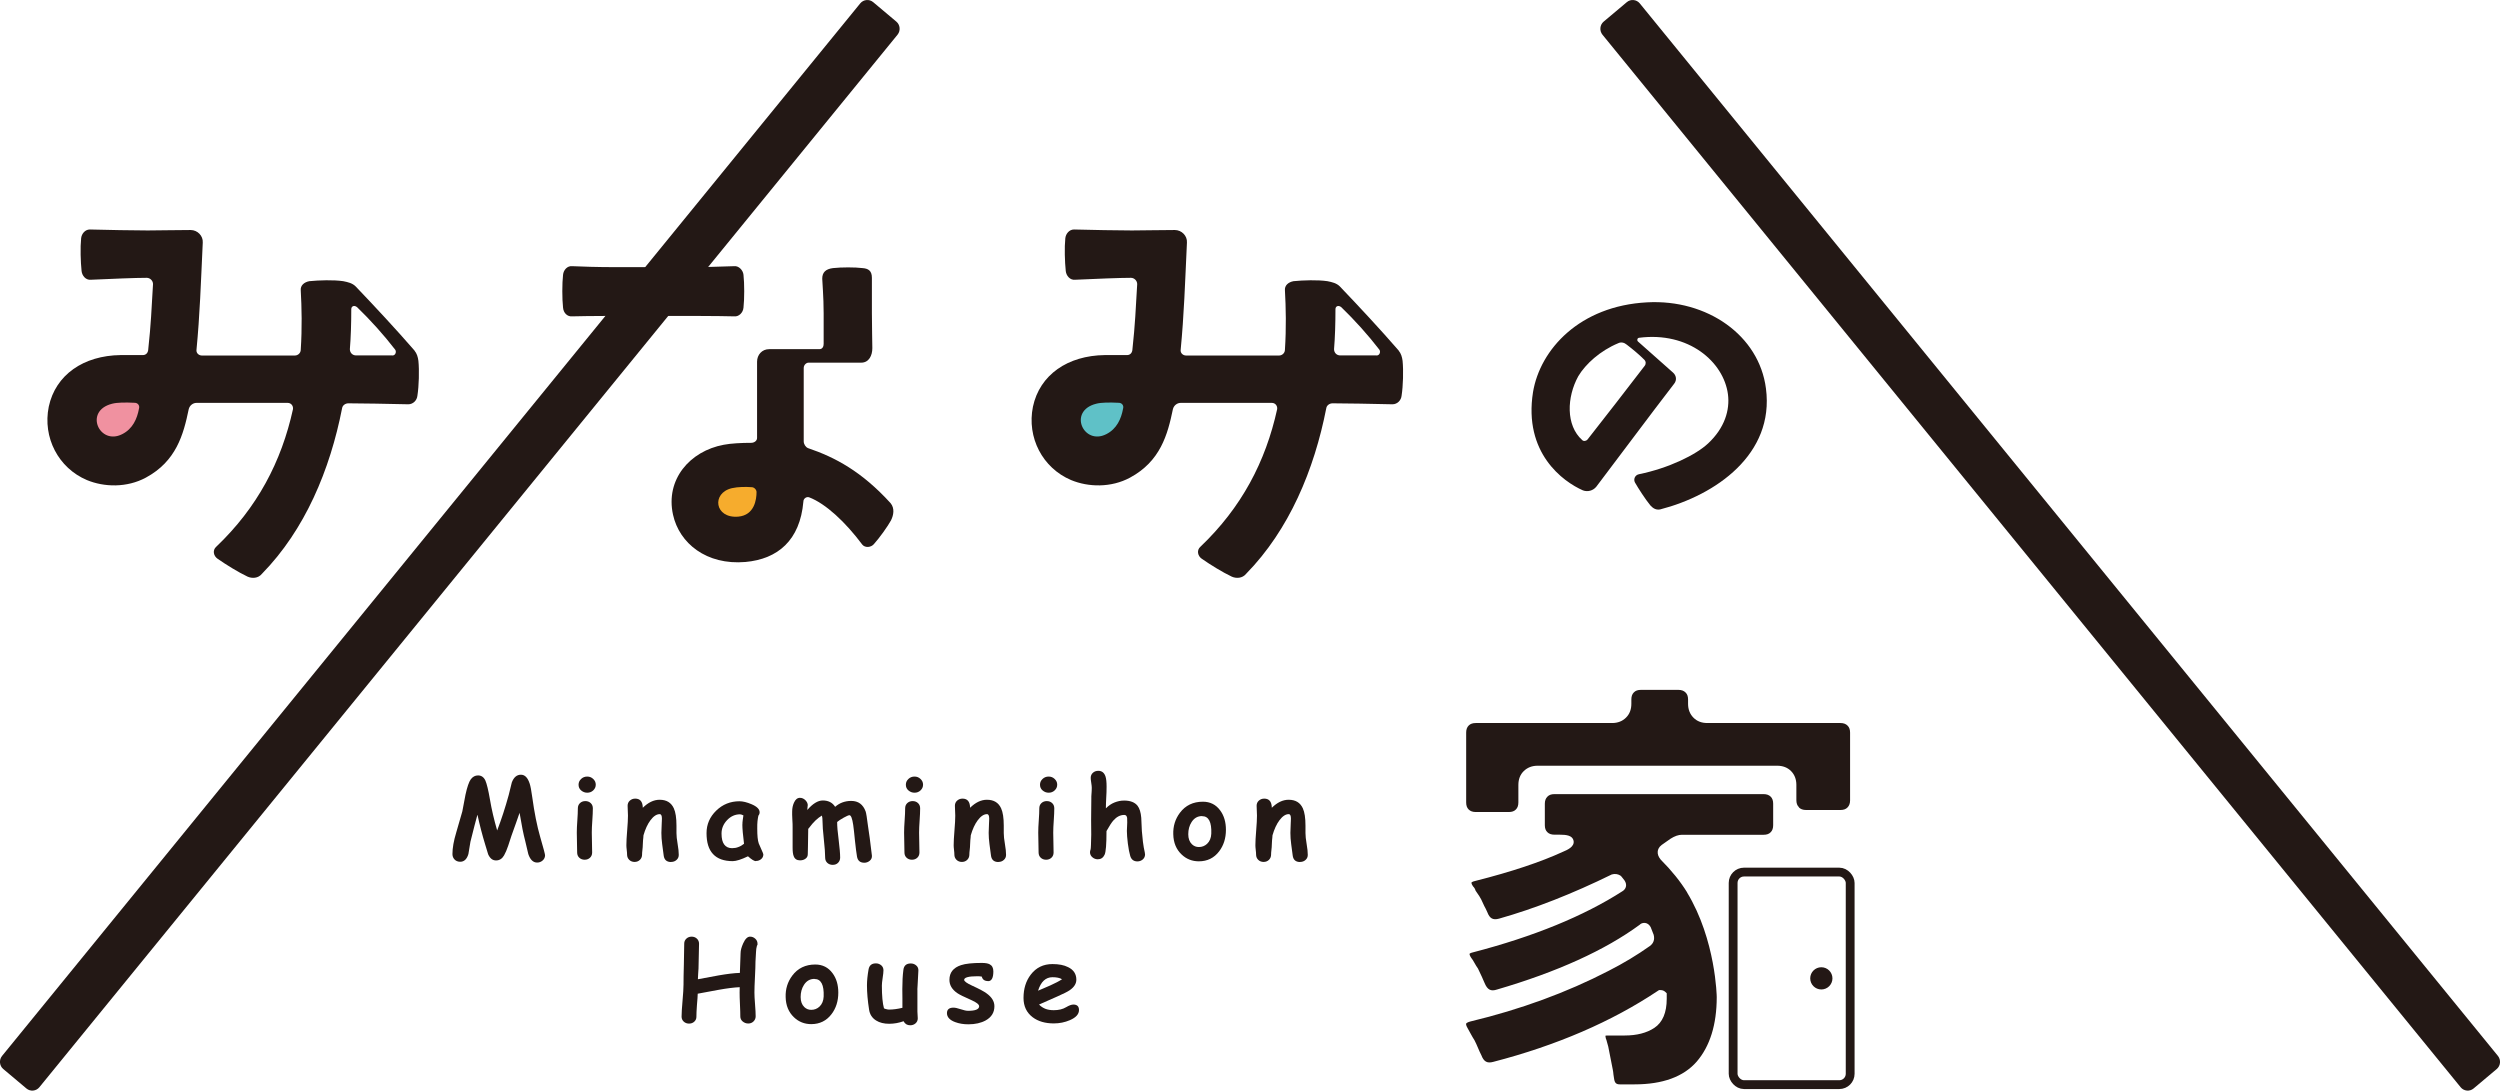 <?xml version="1.0" encoding="UTF-8"?><svg id="_レイヤー_2" xmlns="http://www.w3.org/2000/svg" viewBox="0 0 283.46 123.66"><defs><style>.cls-1{fill:none;stroke:#231815;stroke-miterlimit:10;}.cls-2{fill:#f6ac2d;}.cls-3{fill:#f091a0;}.cls-4{fill:#5fc1c7;}.cls-5{fill:#231815;}</style></defs><g id="_レイヤー_1-2"><g><path class="cls-5" d="m188.23,57.76c-.41.08-.77-.08-1.1-.45-.57-.69-1.38-1.95-1.75-2.6-.2-.37,0-.85.45-.94,3.38-.69,6.47-2.2,7.85-3.5,1.87-1.75,2.48-3.78,2.24-5.58-.49-3.66-4.44-7.12-10.09-6.39-.2.04-.24.29-.12.41l3.99,3.54c.37.33.45.85.12,1.26-3.01,3.91-5.86,7.77-8.83,11.68-.37.45-.98.61-1.51.41-2.24-.98-6.76-4.23-5.66-11.15.81-4.84,5.29-9.77,12.94-10.17,6.8-.37,12.7,3.74,13.47,9.77.98,7.45-5.7,12.09-12,13.71Zm-3.78-18.68c-.28-.24-.65-.33-.98-.16-2.04.85-3.7,2.36-4.52,3.74-1.3,2.36-1.43,5.57.45,7.24.16.16.45.12.61-.08,2.12-2.69,4.35-5.58,6.47-8.34.16-.2.16-.49-.04-.69-.61-.61-1.3-1.18-1.99-1.71Z"/><path class="cls-5" d="m191.31,101.21c-.78-1.27-1.8-2.53-3.01-3.74-.27-.33-.37-.63-.34-.93.02-.19.11-.48.44-.73l1.01-.71c.47-.3.9-.45,1.3-.45h9.26c.35,0,.61-.09.8-.29.19-.19.28-.45.28-.8v-2.43c0-.35-.09-.61-.28-.8-.19-.19-.46-.29-.8-.29h-23.72c-.35,0-.61.09-.8.29-.19.19-.29.45-.29.8v2.43c0,.35.09.61.29.8.19.19.46.28.8.28h.59c.75,0,1.46.08,1.58.69.13.68-.71,1.04-1.21,1.25-2.52,1.16-5.85,2.27-9.88,3.29-.43.09-.49.2-.49.2,0,0-.03.12.18.43.14.13.23.29.29.49l.41.6c.04.08.06.11.08.14.05.08.1.16.14.24l.35.75c.12.21.24.46.35.71.27.71.63.92,1.33.73,4.04-1.14,8.34-2.83,12.78-5.01.36-.1.66-.06.97.12l.13.12.36.46c.15.24.2.48.14.7-.05.2-.19.38-.39.5-4.37,2.81-10.08,5.15-16.98,6.94-.26.06-.35.14-.36.16,0,.03,0,.17.19.45.12.15.26.36.39.61.11.2.23.4.38.61.32.67.57,1.2.75,1.64.32.77.71.97,1.4.74,6.82-1.99,12.27-4.47,16.19-7.35.23-.24.53-.21.62-.2.25.03.46.19.62.47l.34.87c.14.54-.02.98-.44,1.28-1.41,1-2.98,1.95-4.67,2.81-4.73,2.45-10,4.38-15.67,5.74-.31.08-.45.18-.48.24-.03.07,0,.24.17.53.14.25.27.47.38.69.11.21.25.44.4.68.15.3.28.58.41.9.11.26.23.53.36.78.28.74.66.95,1.35.76,7.18-1.86,13.45-4.57,18.66-8.05l.14-.09h.17c.26,0,.43.11.53.2l.17.16v.63c0,1.57-.47,2.68-1.41,3.3-.86.57-1.99.86-3.35.86h-1.98c-.13,0-.19.02-.21.03,0,0,0,.09.04.28.05.12.11.3.15.48.03.13.07.29.13.47l.51,2.59c.04.17.06.36.08.58.02.15.04.3.07.46.07.49.24.65.65.65h1.68c3.18,0,5.55-.87,7.04-2.58,1.5-1.74,2.27-4.2,2.27-7.32,0,0-.08-6.45-3.37-11.87Z"/><rect class="cls-1" x="196.51" y="98.88" width="13.27" height="24.1" rx="1.23" ry="1.23"/><circle class="cls-5" cx="206.51" cy="110.93" r="1.26"/><path class="cls-5" d="m203.97,91.55c.19.19.45.29.8.29h3.91c.35,0,.61-.09.8-.29.19-.19.29-.46.29-.8v-7.68c0-.35-.09-.61-.29-.8-.19-.19-.45-.29-.8-.29h-15.1c-.64,0-1.17-.2-1.57-.61-.4-.4-.61-.93-.61-1.57v-.49c0-.35-.09-.61-.29-.8-.19-.19-.46-.29-.8-.29h-4.26c-.35,0-.61.09-.8.29-.19.19-.28.45-.28.8v.49c0,.64-.2,1.17-.61,1.57-.4.4-.93.61-1.57.61h-15.46c-.35,0-.61.09-.8.28-.19.19-.29.45-.29.8v7.92c0,.35.09.61.28.8.19.19.45.29.8.29h3.76c.35,0,.61-.09.8-.29.19-.19.28-.45.28-.8v-1.98c0-.64.2-1.17.61-1.57s.93-.61,1.58-.61h27.15c.64,0,1.17.2,1.57.6.4.4.61.93.61,1.57v1.73c0,.35.09.61.29.8Z"/><g><path class="cls-5" d="m47,39.76c.27.33.38.71.44,1.15.11,1.09.06,2.85-.11,3.94-.05.55-.49.99-1.04.99-2.14-.05-5.47-.11-6.79-.11-.33,0-.66.22-.71.55-1.37,7-4.21,13.79-9.08,18.77-.44.55-1.15.55-1.64.33-1.04-.49-2.46-1.37-3.39-2.02-.49-.33-.6-.99-.16-1.37,4.65-4.43,7.39-9.63,8.7-15.6.05-.38-.22-.71-.6-.71h-10.34c-.38,0-.77.27-.88.71-.6,2.9-1.42,5.91-4.87,7.77-2.14,1.15-4.71,1.09-6.68.27-3.23-1.37-5.03-4.82-4.32-8.32.77-3.61,3.94-5.8,8.15-5.85h2.52c.33,0,.55-.22.6-.55.33-3.06.38-4.65.55-7.5,0-.38-.33-.71-.71-.71-1.26,0-3.94.11-6.35.22-.55.05-.98-.44-1.04-.99-.11-1.04-.16-2.68-.05-3.72.05-.49.44-.99.98-.99,1.75.05,5.2.11,6.57.11,1.1,0,3.28-.05,4.87-.05.77,0,1.42.66,1.37,1.42-.22,4.71-.33,8.21-.71,12.15-.06.38.27.66.6.66h10.56c.33,0,.66-.27.66-.66.16-2.46.11-4.76,0-6.73-.05-.55.38-.93.98-1.04,1.1-.11,2.74-.16,3.83,0,.55.11,1.04.22,1.42.6,2.3,2.41,4.49,4.76,6.68,7.28Zm-2.52.55c.38,0,.49-.44.33-.66-1.31-1.7-2.79-3.34-4.32-4.82-.33-.27-.66-.11-.66.22,0,1.59-.05,3.23-.16,4.54,0,.38.27.71.71.71h4.1Z"/><path class="cls-3" d="m15.76,46.33c.11-.38-.16-.66-.49-.66-1.04-.05-1.97-.05-2.57.11-3.23.82-1.42,4.76,1.15,3.45,1.2-.6,1.7-1.75,1.91-2.9Z"/></g><g><path class="cls-5" d="m79.05,30.29s2.96-.05,4.21-.11c.49-.05.99.44,1.04.98.11.99.11,2.74,0,3.72-.05.6-.55,1.04-1.04.99-1.75-.05-5.8-.05-5.8-.05h-7.22s-3.67,0-5.36.05c-.55.05-.99-.38-1.04-.99-.11-.99-.11-2.74,0-3.72.05-.55.49-1.04,1.04-.98,1.09.05,2.9.11,4.81.11h9.36Zm22,28.67c-.38.71-1.37,2.08-1.97,2.74-.33.38-.99.44-1.31.05-1.92-2.57-4.16-4.65-6.02-5.36-.27-.11-.66.11-.66.49-.38,4.38-2.9,6.51-6.57,6.84-4.43.38-7.5-2.13-8.21-5.36-.88-3.99,1.91-7.22,5.75-7.93.82-.16,2.02-.22,3.12-.22.33,0,.66-.22.66-.55v-8.65c0-.77.55-1.42,1.37-1.42h5.69c.38,0,.49-.33.49-.6v-3.45c0-1.91-.16-3.61-.16-3.94,0-.71.38-1.09,1.2-1.2.98-.11,2.52-.11,3.39,0,.6.05,1.04.27,1.04,1.09v3.99c0,1.7.05,3.34.05,4,0,.82-.38,1.64-1.26,1.64h-5.97c-.27,0-.55.27-.55.6v8.32c0,.33.22.66.49.77,3.06,1.04,6.07,2.63,9.36,6.24.49.6.33,1.37.06,1.92Z"/><path class="cls-2" d="m85.78,55.79c0-.27-.27-.55-.55-.55-.66-.05-1.53-.05-2.24.11-2.35.55-1.97,3.45.71,3.23,1.86-.16,2.08-1.97,2.08-2.79Z"/></g><g><path class="cls-5" d="m158.59,39.76c.27.33.38.71.44,1.15.11,1.09.06,2.85-.11,3.94-.05.55-.49.99-1.04.99-2.14-.05-5.47-.11-6.79-.11-.33,0-.66.22-.71.55-1.37,7-4.21,13.79-9.08,18.77-.44.55-1.15.55-1.64.33-1.04-.49-2.46-1.37-3.39-2.02-.49-.33-.6-.99-.16-1.37,4.65-4.43,7.39-9.63,8.7-15.6.05-.38-.22-.71-.6-.71h-10.34c-.38,0-.77.27-.88.71-.6,2.9-1.42,5.91-4.87,7.77-2.14,1.15-4.71,1.09-6.68.27-3.23-1.37-5.03-4.82-4.32-8.32.77-3.61,3.94-5.8,8.15-5.85h2.52c.33,0,.55-.22.6-.55.33-3.06.38-4.65.55-7.5,0-.38-.33-.71-.71-.71-1.26,0-3.94.11-6.35.22-.55.05-.98-.44-1.04-.99-.11-1.04-.16-2.68-.05-3.72.05-.49.44-.99.98-.99,1.75.05,5.2.11,6.57.11,1.1,0,3.28-.05,4.87-.05.77,0,1.42.66,1.37,1.42-.22,4.71-.33,8.21-.71,12.15-.06.38.27.66.6.66h10.56c.33,0,.66-.27.66-.66.16-2.46.11-4.76,0-6.73-.05-.55.38-.93.98-1.04,1.1-.11,2.74-.16,3.83,0,.55.11,1.04.22,1.42.6,2.3,2.41,4.49,4.76,6.68,7.28Zm-2.52.55c.38,0,.49-.44.33-.66-1.31-1.7-2.79-3.34-4.32-4.82-.33-.27-.66-.11-.66.22,0,1.59-.05,3.23-.16,4.54,0,.38.27.71.71.71h4.1Z"/><path class="cls-4" d="m127.34,46.33c.11-.38-.16-.66-.49-.66-1.04-.05-1.97-.05-2.57.11-3.23.82-1.42,4.76,1.15,3.45,1.2-.6,1.7-1.75,1.91-2.9Z"/></g><path class="cls-5" d="m4.46,123.28c-.36.44-1.02.51-1.46.14l-2.63-2.21c-.44-.37-.5-1.03-.14-1.48L97.54.38c.36-.44,1.02-.51,1.46-.14l2.63,2.21c.44.37.5,1.03.14,1.48L4.46,123.28Z"/><path class="cls-5" d="m279,123.28c.36.44,1.02.51,1.46.14l2.63-2.21c.44-.37.5-1.03.14-1.48L185.92.38c-.36-.44-1.02-.51-1.46-.14l-2.63,2.21c-.44.37-.5,1.03-.14,1.48l97.31,119.35Z"/><g><path class="cls-5" d="m54.12,92.42c-.19.67-.44,1.67-.78,3.02-.08.46-.15.93-.23,1.39-.17.58-.48.88-.93.88-.28,0-.51-.1-.67-.29-.14-.16-.21-.36-.21-.59,0-.67.14-1.48.43-2.44.42-1.44.65-2.23.69-2.39.12-.63.24-1.27.36-1.9.19-.87.39-1.45.6-1.74.22-.29.49-.44.82-.44.37,0,.65.19.83.57.16.36.34,1.09.53,2.2.18,1.07.45,2.23.81,3.47.47-1.22.91-2.56,1.31-4.02l.35-1.42c.22-.59.57-.88,1.03-.88s.78.34,1,1.02c.09.27.19.79.29,1.54.24,1.75.54,3.25.9,4.5.37,1.27.55,1.96.55,2.07,0,.24-.1.45-.29.61-.18.15-.38.22-.61.22-.45,0-.78-.32-1-.96l-.35-1.49c-.2-.74-.41-1.8-.64-3.19-.19.55-.49,1.42-.92,2.6l-.37,1.13c-.15.45-.31.82-.47,1.1-.22.38-.52.57-.91.57s-.68-.23-.89-.69l-.35-1.15c-.32-1.05-.61-2.16-.86-3.32Z"/><path class="cls-5" d="m67.1,94.4c0,.24,0,.61.02,1.13.01.52.02.89.02,1.13s-.08.44-.24.59c-.16.15-.36.23-.61.23s-.45-.08-.61-.23-.24-.35-.24-.59,0-.61-.02-1.13c-.01-.52-.02-.89-.02-1.13,0-.37.02-.82.06-1.37s.06-1.01.06-1.38c0-.24.08-.44.24-.59s.36-.23.61-.23.45.08.61.23.24.35.24.59c0,.37-.02.82-.06,1.38-.04.55-.06,1.01-.06,1.37Zm-.52-4.52c-.26,0-.49-.09-.69-.26s-.29-.39-.29-.65.1-.47.29-.65.42-.27.69-.27.49.09.68.27.29.39.29.65-.1.47-.29.65-.42.26-.68.26Z"/><path class="cls-5" d="m76.1,97.74c-.51,0-.79-.25-.85-.75-.06-.42-.11-.85-.17-1.28-.06-.45-.09-.88-.09-1.28,0-.11,0-.29.02-.55s.02-.44.02-.55c0-.03,0-.1.01-.22s.01-.21.01-.29c0-.34-.08-.51-.25-.51-.35,0-.7.23-1.04.68-.34.45-.6,1.03-.8,1.72,0,.14-.03.33-.05.56-.02.19-.03.37-.03.56,0,.12-.01.3-.04.53s-.04.42-.04.53c0,.24-.08.44-.24.6s-.37.24-.61.24-.45-.08-.61-.24c-.16-.16-.24-.36-.24-.59,0-.12-.01-.29-.04-.53s-.04-.41-.04-.53c0-.4.03-.96.09-1.68s.09-1.28.09-1.68c0-.13,0-.31-.02-.56-.01-.25-.02-.43-.02-.56,0-.23.08-.43.25-.58.17-.15.37-.23.61-.23.54,0,.83.32.86.97v.07c.61-.6,1.24-.91,1.91-.91.78,0,1.31.32,1.61.97.2.44.3,1.09.3,1.96v.44c0,.19,0,.32,0,.4,0,.32.04.73.13,1.24.09.51.13.92.13,1.24,0,.23-.08.42-.25.57-.16.15-.37.23-.61.23Z"/><path class="cls-5" d="m85.71,97.64c-.19,0-.49-.18-.9-.55-.38.18-.71.32-1,.41-.29.09-.53.14-.73.14-.99,0-1.74-.27-2.23-.8-.5-.53-.74-1.32-.74-2.38,0-.99.37-1.84,1.1-2.55.73-.71,1.61-1.06,2.63-1.06.39,0,.84.11,1.36.33.62.26.93.57.93.92,0,.15-.05.27-.14.38-.04.16-.07.37-.1.61s-.03.53-.03.86c0,.78.05,1.34.17,1.68.01.04.11.25.28.64.16.35.24.55.24.6,0,.22-.08.4-.25.54s-.36.21-.58.21Zm-1.53-4.17c0-.13,0-.28.03-.45.02-.17.05-.36.08-.57-.08-.04-.16-.07-.22-.09-.06-.02-.12-.03-.16-.03-.56,0-1.05.22-1.47.66s-.63.95-.63,1.52.1.97.3,1.24.49.42.89.42c.25,0,.5-.04.72-.13.23-.08.44-.21.64-.37-.12-.98-.19-1.71-.19-2.2Z"/><path class="cls-5" d="m91.53,91.84c.62-.72,1.21-1.08,1.76-1.08.63,0,1.1.24,1.4.72.25-.22.53-.39.83-.5.3-.11.63-.17.99-.17.81,0,1.35.4,1.64,1.2.06.16.15.72.27,1.67.11.67.26,1.78.44,3.33.02.23-.06.43-.24.58s-.38.23-.62.23c-.47,0-.75-.23-.83-.7-.07-.42-.15-1.02-.23-1.79-.08-.85-.15-1.45-.2-1.8-.11-.74-.25-1.1-.43-1.1-.09,0-.31.09-.65.28-.34.19-.58.35-.74.49,0,.47.05,1.14.17,2.02.11.9.17,1.58.17,2.02,0,.23-.08.43-.24.59s-.36.23-.61.23-.45-.08-.61-.23-.24-.35-.24-.59c0-.47-.05-1.16-.15-2.07-.1-.91-.15-1.6-.15-2.07,0-.26-.02-.47-.07-.63-.48.28-.96.73-1.44,1.38-.02.03-.06.07-.11.13-.02.83-.03,1.48-.03,1.96,0,.12,0,.27-.01.47,0,.2-.01.34-.01.44,0,.22-.09.4-.27.52-.16.12-.37.18-.61.18-.35,0-.59-.15-.71-.46-.09-.21-.13-.53-.13-.98v-2.3c0-.21,0-.51-.03-.9s-.02-.7-.02-.9c0-.37.07-.7.2-.99.16-.37.39-.56.68-.56.23,0,.44.09.62.27.18.18.27.38.27.59,0-.09-.02.09-.06.53Z"/><path class="cls-5" d="m104.21,94.4c0,.24,0,.61.02,1.13.01.52.02.89.02,1.13s-.08.44-.24.59c-.16.15-.36.23-.61.23s-.45-.08-.61-.23-.24-.35-.24-.59,0-.61-.02-1.13c-.01-.52-.02-.89-.02-1.13,0-.37.02-.82.06-1.37s.06-1.01.06-1.38c0-.24.08-.44.24-.59s.36-.23.61-.23.45.08.61.23.24.35.24.59c0,.37-.02.82-.06,1.38-.04.55-.06,1.01-.06,1.37Zm-.52-4.52c-.26,0-.49-.09-.69-.26s-.29-.39-.29-.65.1-.47.29-.65.42-.27.69-.27.49.09.68.27.29.39.29.65-.1.47-.29.65-.42.26-.68.26Z"/><path class="cls-5" d="m113.21,97.74c-.51,0-.79-.25-.85-.75-.06-.42-.11-.85-.17-1.28-.06-.45-.09-.88-.09-1.28,0-.11,0-.29.02-.55s.02-.44.02-.55c0-.03,0-.1.01-.22s.01-.21.01-.29c0-.34-.08-.51-.25-.51-.35,0-.7.23-1.04.68-.34.45-.6,1.03-.8,1.72,0,.14-.03.33-.05.56-.02.19-.03.37-.03.56,0,.12-.01.3-.04.53s-.04.42-.04.53c0,.24-.08.44-.24.6s-.37.24-.61.24-.45-.08-.61-.24c-.16-.16-.24-.36-.24-.59,0-.12-.01-.29-.04-.53s-.04-.41-.04-.53c0-.4.03-.96.09-1.68s.09-1.28.09-1.68c0-.13,0-.31-.02-.56-.01-.25-.02-.43-.02-.56,0-.23.08-.43.25-.58.17-.15.37-.23.61-.23.54,0,.83.32.86.97v.07c.61-.6,1.24-.91,1.91-.91.78,0,1.31.32,1.61.97.2.44.3,1.09.3,1.96v.44c0,.19,0,.32,0,.4,0,.32.04.73.13,1.24.09.51.13.92.13,1.24,0,.23-.08.42-.25.57-.16.15-.37.23-.61.23Z"/><path class="cls-5" d="m119.42,94.4c0,.24,0,.61.02,1.13.01.52.02.89.02,1.13s-.08.44-.24.59c-.16.15-.36.23-.61.23s-.45-.08-.61-.23-.24-.35-.24-.59,0-.61-.02-1.13c-.01-.52-.02-.89-.02-1.13,0-.37.02-.82.06-1.37s.06-1.01.06-1.38c0-.24.08-.44.24-.59s.36-.23.61-.23.45.08.61.23.24.35.24.59c0,.37-.02.82-.06,1.38-.04.55-.06,1.01-.06,1.37Zm-.52-4.52c-.26,0-.49-.09-.69-.26s-.29-.39-.29-.65.1-.47.29-.65.42-.27.69-.27.49.09.68.27.29.39.29.65-.1.47-.29.65-.42.26-.68.26Z"/><path class="cls-5" d="m125.39,91.65c.3-.3.62-.52.97-.66s.71-.22,1.1-.22c.7,0,1.21.2,1.52.59.23.3.37.75.42,1.36.02.51.04,1.01.07,1.52.07.66.11,1.07.12,1.21.06.46.13.86.21,1.2.02.09.03.16.03.23,0,.23-.09.42-.26.57-.18.15-.38.22-.61.22-.41,0-.69-.21-.81-.62-.1-.33-.19-.8-.27-1.41-.07-.58-.11-1.06-.11-1.43,0-.1,0-.26.02-.47s.02-.36.02-.47c0-.3,0-.48-.01-.53-.04-.23-.14-.34-.32-.34-.46,0-.87.21-1.24.63-.19.21-.45.61-.78,1.2,0,1.49-.07,2.39-.22,2.69-.16.34-.42.51-.77.51-.23,0-.44-.08-.61-.23-.18-.15-.27-.34-.27-.57,0-.08.02-.19.07-.33.03-.09.05-.65.07-1.67-.02-.83-.02-2.2.01-4.13v-.2c.04-.49.05-.81.05-.98,0-.13-.02-.32-.06-.56s-.06-.44-.06-.56c0-.23.08-.43.25-.58.17-.15.37-.22.61-.22.41,0,.68.22.82.65.08.25.12.63.12,1.14,0,.41-.01.83-.04,1.25-.02.4-.04.8-.04,1.2Z"/><path class="cls-5" d="m135.93,97.66c-.76,0-1.42-.26-1.96-.78-.6-.57-.92-1.33-.94-2.29-.03-.91.22-1.72.75-2.43.63-.84,1.5-1.26,2.61-1.26.82,0,1.48.33,1.96.99.44.59.65,1.33.65,2.2,0,.96-.26,1.77-.77,2.44-.57.75-1.34,1.13-2.3,1.13Zm.37-5.13c-.51,0-.91.23-1.2.69-.25.39-.37.85-.37,1.37,0,.49.14.87.42,1.14.22.21.48.31.78.31.36,0,.67-.12.93-.36.3-.28.46-.67.48-1.15.05-1.32-.29-1.99-1.04-1.99Z"/><path class="cls-5" d="m147.42,97.74c-.51,0-.79-.25-.85-.75-.06-.42-.11-.85-.17-1.28-.06-.45-.09-.88-.09-1.28,0-.11,0-.29.02-.55s.02-.44.02-.55c0-.03,0-.1.01-.22s.01-.21.01-.29c0-.34-.08-.51-.25-.51-.35,0-.7.23-1.04.68-.34.45-.6,1.03-.8,1.72,0,.14-.03.33-.05.56-.02.19-.03.37-.03.56,0,.12-.01.3-.04.53s-.04.42-.04.53c0,.24-.08.44-.24.6s-.37.24-.61.24-.45-.08-.61-.24c-.16-.16-.24-.36-.24-.59,0-.12-.01-.29-.04-.53s-.04-.41-.04-.53c0-.4.03-.96.09-1.68s.09-1.28.09-1.68c0-.13,0-.31-.02-.56-.01-.25-.02-.43-.02-.56,0-.23.08-.43.25-.58.17-.15.37-.23.61-.23.54,0,.83.32.86.97v.07c.61-.6,1.24-.91,1.91-.91.78,0,1.31.32,1.61.97.2.44.3,1.09.3,1.96v.44c0,.19,0,.32,0,.4,0,.32.04.73.13,1.24.09.51.13.92.13,1.24,0,.23-.08.42-.25.57-.16.15-.37.23-.61.23Z"/><path class="cls-5" d="m85.84,107.16c-.08.3-.12.56-.12.79,0,.11-.01.29-.03.54s-.03.42-.03.54c0,.39-.02.98-.06,1.75s-.06,1.36-.06,1.75c0,.3.02.75.07,1.35s.07,1.05.07,1.35c0,.23-.08.42-.24.58s-.36.24-.6.24-.45-.08-.63-.23-.27-.34-.27-.57c0-.3-.01-.75-.04-1.35-.03-.6-.04-1.05-.04-1.35,0-.23,0-.44.01-.62-.65.03-1.44.13-2.39.3-.79.14-1.58.29-2.37.44,0,.26-.04.7-.09,1.31-.04.54-.06.98-.06,1.32,0,.21-.08.39-.24.54-.16.15-.36.22-.6.22s-.44-.08-.6-.23c-.16-.15-.24-.34-.24-.56,0-.41.04-1.01.11-1.82.07-.81.11-1.41.11-1.82,0-.51.01-1.29.04-2.32.02-1.03.04-1.81.04-2.32,0-.22.08-.41.24-.56.16-.15.36-.23.6-.23s.44.08.6.23.24.35.24.57c0,.31-.01.78-.03,1.41-.02.63-.03,1.1-.03,1.41,0,.1-.01.3-.04.59-.02.27-.03.48-.03.62l2.37-.44c.93-.16,1.72-.26,2.39-.28.02-.28.04-1.03.08-2.24,0-.32.11-.69.29-1.1.23-.51.49-.77.78-.77.22,0,.41.07.58.22.18.16.27.35.27.59,0,.06,0,.12-.02.19Z"/><path class="cls-5" d="m91.98,116.12c-.76,0-1.42-.26-1.96-.78-.6-.57-.92-1.33-.94-2.29-.03-.91.22-1.72.75-2.43.63-.84,1.5-1.26,2.61-1.26.82,0,1.48.33,1.96.99.44.59.65,1.33.65,2.2,0,.96-.26,1.77-.77,2.44-.57.75-1.34,1.13-2.3,1.13Zm.37-5.13c-.51,0-.91.23-1.2.69-.25.39-.37.85-.37,1.37,0,.49.14.87.42,1.14.22.21.48.31.78.31.36,0,.67-.12.93-.36.3-.28.46-.67.48-1.15.05-1.32-.29-1.99-1.04-1.99Z"/><path class="cls-5" d="m104.02,112.19c0,.27,0,.69,0,1.25,0,.56,0,.97,0,1.25,0,.09,0,.22.02.39.01.17.02.3.02.38,0,.23-.08.42-.25.57-.17.15-.37.22-.61.22-.34,0-.59-.15-.75-.46-.53.19-1.07.29-1.64.29s-1.08-.12-1.47-.37c-.45-.28-.72-.69-.8-1.23-.16-1.02-.24-1.94-.24-2.74,0-.53.06-1.14.18-1.82.08-.46.36-.69.83-.69.24,0,.44.08.61.22.17.15.25.34.25.57,0,.18-.03.46-.09.85s-.09.68-.09.88c0,.58.02,1.08.06,1.51.04.43.1.79.18,1.07.1.05.2.08.3.1.1.03.19.04.28.04.46,0,.96-.07,1.51-.2,0-.32,0-.68,0-1.08,0-.48-.01-.83-.01-1.04,0-.84.04-1.57.12-2.18.06-.49.34-.73.84-.73.24,0,.45.08.62.23.17.15.25.34.24.57-.08,1.57-.12,2.29-.12,2.17Z"/><path class="cls-5" d="m112.05,111.24c-.41,0-.65-.17-.73-.51-.16-.03-.33-.04-.51-.04-.99,0-1.49.14-1.49.41,0,.16.3.38.89.65.81.37,1.37.67,1.65.88.6.43.89.92.89,1.46,0,.71-.33,1.24-.99,1.61-.53.29-1.18.44-1.96.44-.55,0-1.05-.08-1.5-.25-.62-.23-.93-.57-.93-1.02,0-.41.25-.62.74-.62.19,0,.46.06.82.18s.63.18.83.18c.83,0,1.25-.17,1.26-.51,0-.21-.29-.44-.87-.7-.85-.37-1.39-.64-1.63-.81-.58-.41-.87-.9-.87-1.49,0-.83.44-1.38,1.32-1.67.51-.17,1.3-.25,2.34-.25.41,0,.72.05.91.16.27.14.41.41.41.8,0,.74-.2,1.11-.6,1.11Z"/><path class="cls-5" d="m119.5,116.04c-.98,0-1.79-.23-2.41-.7-.69-.52-1.04-1.25-1.04-2.19,0-1.04.27-1.92.82-2.64.61-.8,1.43-1.2,2.46-1.2.72,0,1.31.11,1.78.35.62.3.93.78.93,1.42,0,.45-.25.85-.76,1.2-.23.16-.69.39-1.39.7l-2.08.92c.2.21.44.37.71.48.28.11.6.16.96.16.55,0,1.02-.11,1.4-.34.34-.2.61-.3.82-.3.43,0,.64.21.64.62,0,.47-.34.85-1.03,1.15-.58.25-1.19.37-1.83.37Zm-.17-5.24c-.38,0-.71.13-.98.38-.27.25-.49.64-.65,1.15.46-.2.93-.4,1.39-.6.55-.25,1-.48,1.33-.7-.27-.16-.63-.23-1.08-.23Z"/></g></g></g></svg>